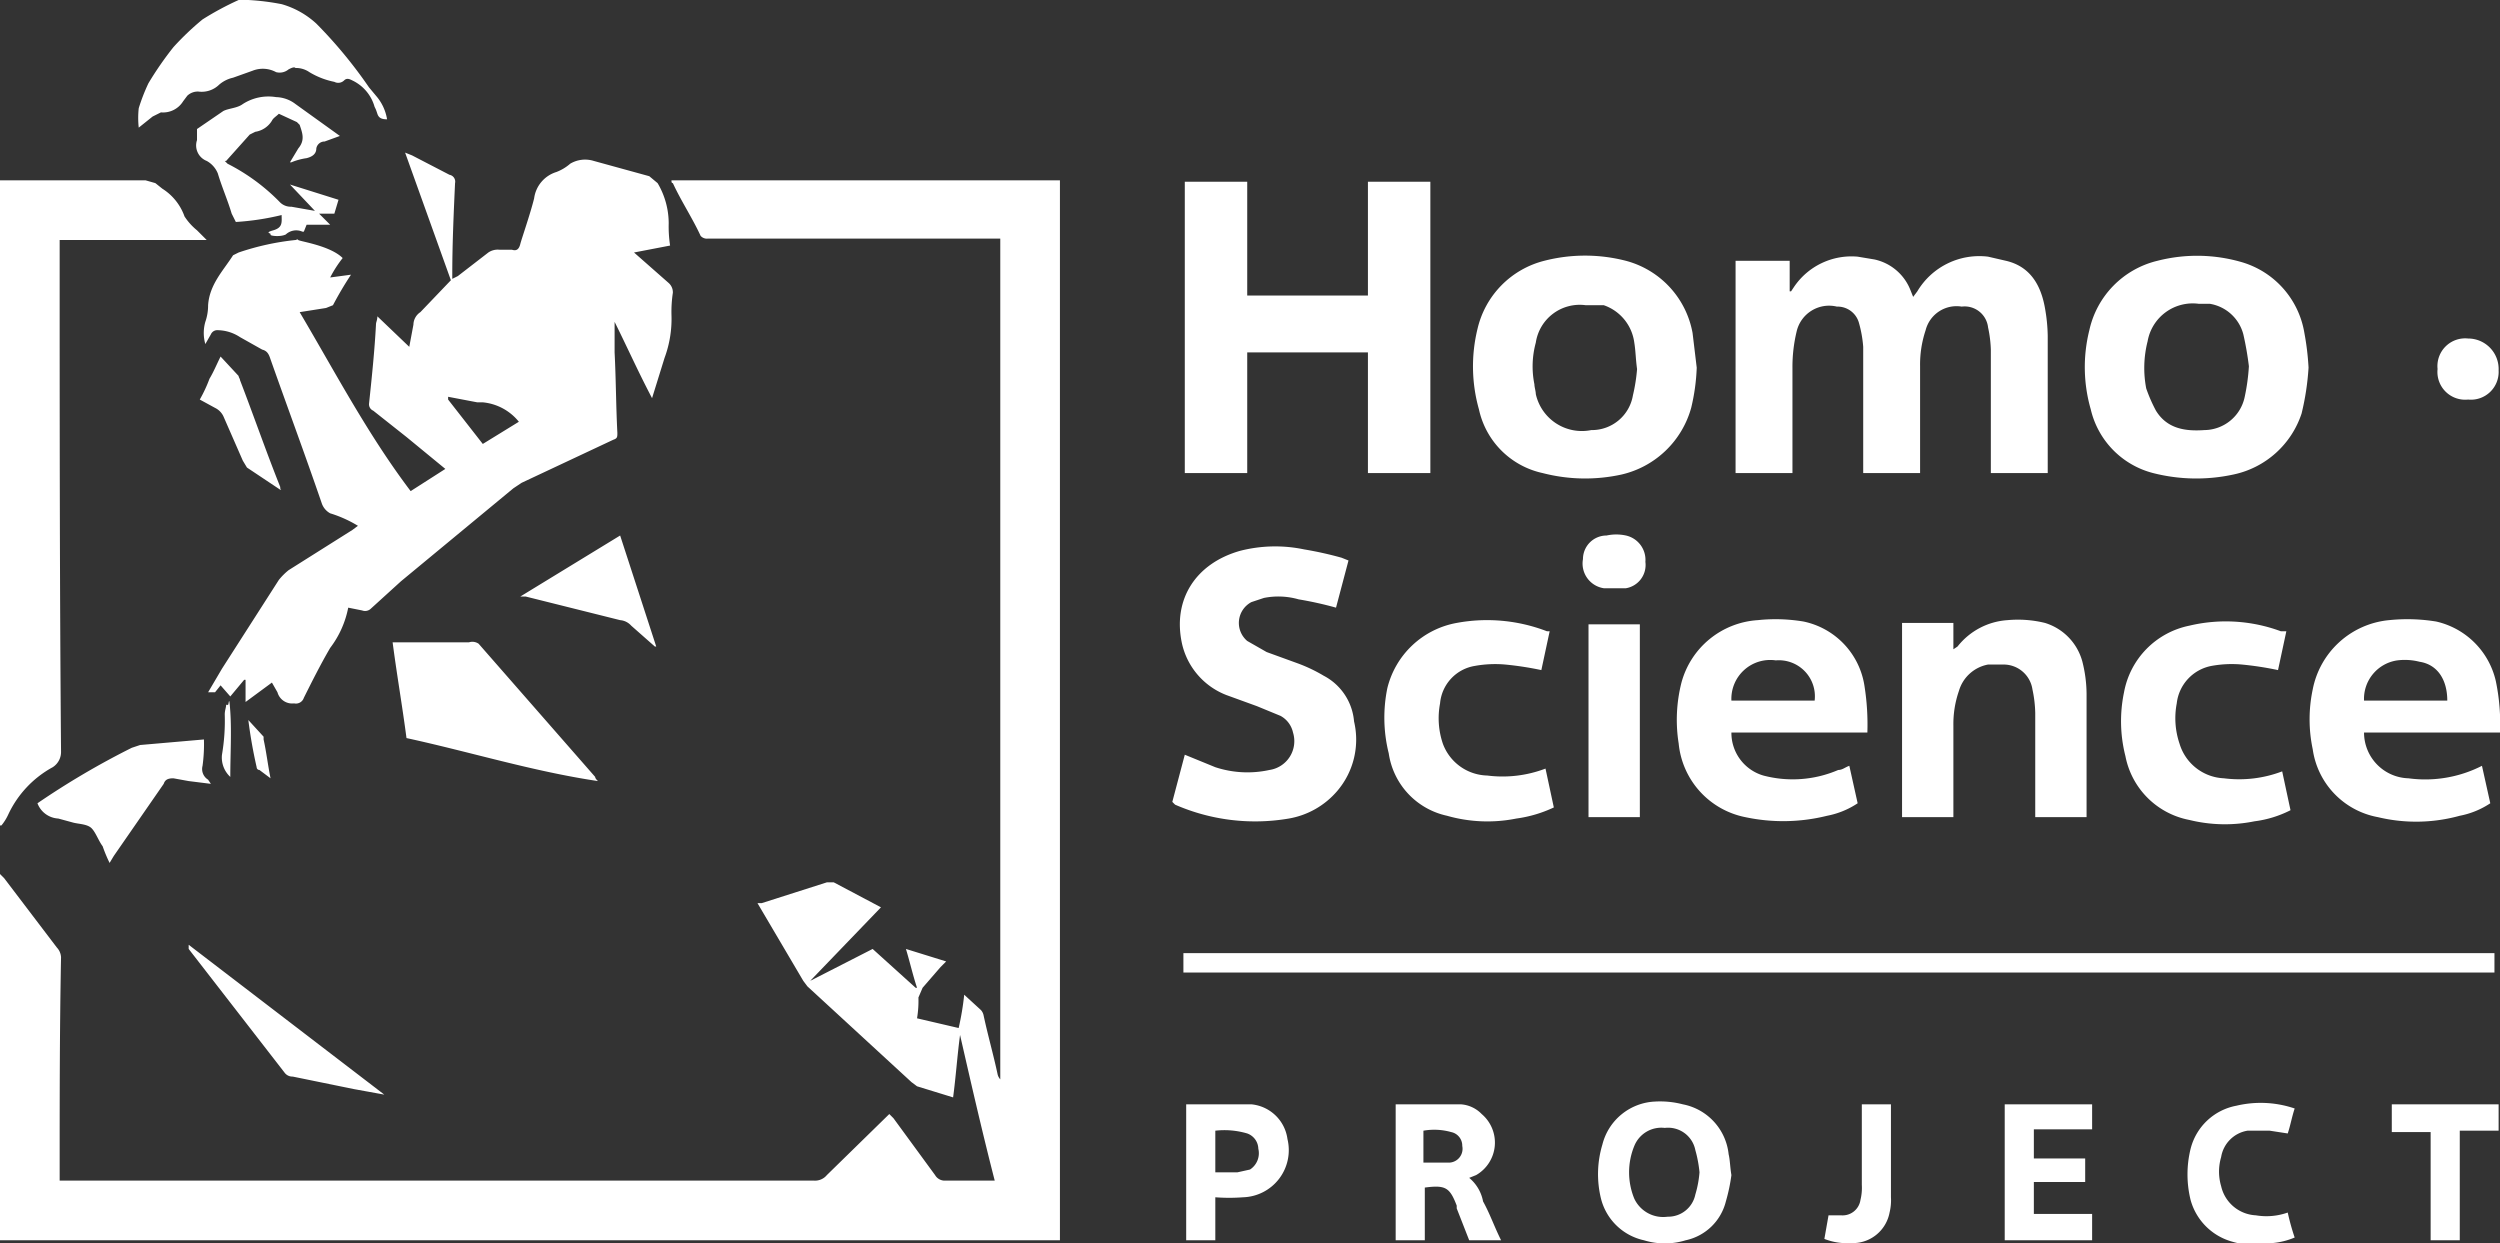 <svg xmlns="http://www.w3.org/2000/svg" viewBox="0 0 180.2 89.6"><rect x="0" y="0" width="180.2" height="89.6" fill="#333333" stroke="none"/><path d="M10,9.2a6.5,6.5,0,0,1,0-1.4A13.4,13.4,0,0,1,10.7,6a24,24,0,0,1,1.8-2.6,19.9,19.9,0,0,1,2.1-2A21.5,21.5,0,0,1,17.2,0h.7a17.5,17.5,0,0,1,2.4.3,6.2,6.2,0,0,1,2.5,1.4,33.2,33.2,0,0,1,3.8,4.6l.5.6a3.4,3.4,0,0,1,.8,1.7c-.4,0-.6-.1-.7-.4s-.1-.3-.2-.5a3,3,0,0,0-1.6-1.9c-.2-.1-.4-.2-.6,0a.6.6,0,0,1-.7.1,5.6,5.6,0,0,1-1.8-.7,1.7,1.7,0,0,0-1-.3c-.1-.1-.3,0-.5.1a1,1,0,0,1-.9.2,2,2,0,0,0-1.7-.1l-1.4.5a2.3,2.3,0,0,0-1,.5,1.8,1.8,0,0,1-1.5.5,1.1,1.1,0,0,0-.8.3l-.3.4a1.7,1.7,0,0,1-1.6.8l-.6.3Zm38.5,4c.6,1.3,1.4,2.5,2,3.8a.6.6,0,0,0,.5.2H72.1V77.8a.8.8,0,0,1-.2-.4c-.3-1.4-.7-2.8-1-4.2a.8.8,0,0,0-.2-.4l-1.2-1.1a20,20,0,0,1-.4,2.4l-3-.7a7.6,7.6,0,0,0,.1-1.5l.3-.7,1.3-1.5.4-.4-2.9-.9c.3,1,.5,1.9.8,2.8H66l-3.1-2.8-4.5,2.3h0l5.1-5.3-3.4-1.8h-.5l-4.7,1.5h-.3l3.3,5.6.3.4L65.7,78l.4.3,2.6.8c.2-1.5.3-3,.5-4.5.8,3.5,1.6,7,2.5,10.5H68.1a.8.8,0,0,1-.7-.4l-3-4.1-.3-.3-4.5,4.4a1.1,1.1,0,0,1-.9.4H4.3v-.7c0-5.1,0-10.2.1-15.4a1.1,1.1,0,0,0-.3-.7l-3.8-5L0,63V89.4H76.4V13h-28C48.4,13.1,48.4,13.2,48.5,13.2Zm-16,7L29.2,11l.5.2,2.7,1.4a.5.5,0,0,1,.4.6c-.1,2.2-.2,4.4-.2,6.6v.3l.4-.2,2.2-1.7A1.2,1.2,0,0,1,36,18h.9c.3.1.5,0,.6-.4s.7-2.1,1-3.3a2.3,2.3,0,0,1,1.6-1.9,3.3,3.3,0,0,0,1-.6,2.1,2.1,0,0,1,1.7-.2l4,1.1.6.5a5.7,5.7,0,0,1,.8,2.9,9.2,9.2,0,0,0,.1,1.6l-2.6.5,2.5,2.2a.9.9,0,0,1,.3.7,9.2,9.2,0,0,0-.1,1.6,8.1,8.1,0,0,1-.5,3.1L47,28.7c-1-1.9-1.8-3.7-2.7-5.5v2.2c.1,1.9.1,3.9.2,5.8,0,.3,0,.4-.3.5l-6.6,3.1-.6.4-8.1,6.7-2.2,2a.6.6,0,0,1-.6.1l-1-.2a7,7,0,0,1-1.3,2.9c-.7,1.2-1.3,2.4-1.9,3.6a.6.6,0,0,1-.7.4,1.1,1.1,0,0,1-1.2-.8l-.4-.7-1.9,1.4V49h-.1l-1,1.2-.7-.8-.4.5H15l1-1.7,4.1-6.4a4.6,4.6,0,0,1,.7-.7l4.6-2.9.4-.3a8.8,8.8,0,0,0-2-.9,1.3,1.3,0,0,1-.6-.7c-1.2-3.5-2.5-7-3.7-10.4-.1-.3-.2-.6-.6-.7l-1.6-.9a3,3,0,0,0-1.6-.5.5.5,0,0,0-.5.3l-.4.7a2.9,2.9,0,0,1,0-1.6A3.6,3.6,0,0,0,15,22c.1-1.5,1.1-2.5,1.8-3.6l.4-.2a18.7,18.7,0,0,1,4.1-.9c.1,0,.1-.1.2,0s2.3.4,3.2,1.3a8.5,8.5,0,0,0-.9,1.4l1.5-.2A25.3,25.3,0,0,0,24,22l-.5.2-1.9.3c2.6,4.4,4.9,8.8,8,12.9l2.5-1.6-2.8-2.3-2.4-1.9a.5.5,0,0,1-.3-.5c.2-1.9.4-3.8.5-5.7,0-.2.1-.3.1-.6L29.5,25l.3-1.6a1.1,1.1,0,0,1,.5-.9Zm-.2,8.4h0v.2L34.8,32l2.6-1.6A3.8,3.8,0,0,0,34.8,29h-.4ZM.6,58.7a7.5,7.5,0,0,1,3.2-3.4,1.3,1.3,0,0,0,.6-1.1c-.1-12-.1-24.1-.1-36.1v-.8H14.9l-.7-.7a4.3,4.3,0,0,1-.9-1,3.9,3.9,0,0,0-1.6-2l-.5-.4-.7-.2H0V59.5H.1A3.5,3.5,0,0,0,.6,58.7ZM89.9,25.4h8.7v8.7h4.5v-21H98.6v8.2H89.9V13.1H85.4v21h4.5Zm39.3,8.1v-7a10.9,10.9,0,0,1,.3-2.6,2.4,2.4,0,0,1,2.9-1.8,1.6,1.6,0,0,1,1.6,1.2,8.6,8.6,0,0,1,.3,1.7v9.1h4.1V26.4a7.8,7.8,0,0,1,.4-2.6,2.3,2.3,0,0,1,2.6-1.7,1.7,1.7,0,0,1,1.9,1.5,8.8,8.8,0,0,1,.2,1.6v8.9h4.1V24.2a12.3,12.3,0,0,0-.2-2c-.3-1.7-1.1-3-2.8-3.4l-1.3-.3a5.2,5.2,0,0,0-5.1,2.5l-.3.4-.2-.5a3.6,3.6,0,0,0-2.6-2.2l-1.2-.2a5,5,0,0,0-4.6,2.2l-.2.3H129V18.8h-3.9V34.1h4.1Zm21.5-4a11,11,0,0,1-.1-5.7,6.6,6.6,0,0,1,4.9-5,11.5,11.5,0,0,1,6.1.1,6.4,6.4,0,0,1,4.5,5.1,19,19,0,0,1,.3,2.5,18.8,18.8,0,0,1-.5,3.3,6.6,6.6,0,0,1-4.9,4.4,12.6,12.6,0,0,1-5.8-.1A6.2,6.2,0,0,1,150.7,29.5Zm4-1.5a11.1,11.1,0,0,0,.7,1.6c.8,1.3,2.1,1.5,3.5,1.4a3,3,0,0,0,2.9-2.4,14.6,14.6,0,0,0,.3-2.2,22.3,22.3,0,0,0-.4-2.3,3,3,0,0,0-2.4-2.2h-.8a3.3,3.3,0,0,0-3.7,2.7A7.8,7.8,0,0,0,154.7,28Zm-48.1,1.5a11.4,11.4,0,0,1-.1-5.8,6.6,6.6,0,0,1,4.8-4.9,11.8,11.8,0,0,1,5.9,0A6.6,6.6,0,0,1,122,24l.3,2.5a14.5,14.5,0,0,1-.4,2.9,6.8,6.8,0,0,1-5,4.8,12.2,12.2,0,0,1-5.7-.1A6,6,0,0,1,106.6,29.5Zm4-1.8c0,.2.1.5.1.7a3.4,3.4,0,0,0,4,2.6,3,3,0,0,0,3-2.5,12.5,12.5,0,0,0,.3-1.9c-.1-.7-.1-1.3-.2-1.9a3.3,3.3,0,0,0-2.2-2.7h-1.3a3.2,3.2,0,0,0-3.6,2.7A6.5,6.5,0,0,0,110.6,27.7ZM92.9,59a5.9,5.9,0,0,0,3.5-2,5.7,5.7,0,0,0,1.2-5,4.1,4.1,0,0,0-2.2-3.3,11.1,11.1,0,0,0-1.9-.9L91.3,47l-1.4-.8a1.7,1.7,0,0,1,.3-2.8l.9-.3a5.3,5.3,0,0,1,2.5.1,26.1,26.1,0,0,1,2.7.6l.9-3.4-.5-.2a26.1,26.1,0,0,0-2.7-.6,10.2,10.2,0,0,0-4.6.1c-3.2.9-4.9,3.5-4.2,6.7a5.2,5.2,0,0,0,3.2,3.7l2.2.8,1.7.7a1.8,1.8,0,0,1,.9,1.2,2.1,2.1,0,0,1-1.7,2.7,7.4,7.4,0,0,1-3.9-.2l-2.2-.9-.9,3.4.2.2A14.4,14.4,0,0,0,92.9,59Zm86.9,10.4v-.7H85.3v1.4h94.5Zm.4-16.6h-9.8a3.3,3.3,0,0,0,3.2,3.3,9,9,0,0,0,5.3-.9l.6,2.7a6,6,0,0,1-2.2.9,11.8,11.8,0,0,1-5.9.1,5.8,5.8,0,0,1-4.7-4.9,10.4,10.4,0,0,1,0-4.3,6.2,6.2,0,0,1,5.5-5,12.9,12.9,0,0,1,3.4.1,5.7,5.7,0,0,1,4.3,4.3A15,15,0,0,1,180.2,52.8Zm-3.8-2.3c0-1.5-.7-2.6-2-2.8a4.3,4.3,0,0,0-1.6-.1,2.8,2.8,0,0,0-2.4,2.9Zm-55.2-1.3a6.1,6.1,0,0,1,5.5-4.5,12.2,12.2,0,0,1,3.3.1,5.6,5.6,0,0,1,4.4,4.7,17.7,17.7,0,0,1,.2,3.3h-9.8a3.2,3.2,0,0,0,2.3,3.1,8.3,8.3,0,0,0,5.4-.4c.3,0,.5-.2.8-.3l.6,2.7a6,6,0,0,1-2.2.9,13.1,13.1,0,0,1-5.9.1,6,6,0,0,1-4.8-5.3A10.9,10.9,0,0,1,121.2,49.2Zm3.6,1.3h6a2.6,2.6,0,0,0-2.8-2.9A2.8,2.8,0,0,0,124.8,50.5Zm19.9-5.8a5,5,0,0,0-3.6,1.9l-.3.2V44.9h-3.7v14h3.7V52.3a7.3,7.3,0,0,1,.4-2.5,2.7,2.7,0,0,1,2.1-1.9h1.1a2.1,2.1,0,0,1,2.1,1.8,8.8,8.8,0,0,1,.2,1.7v7.5h3.7V50a9.7,9.7,0,0,0-.3-2.3,4,4,0,0,0-2.7-2.8A8.2,8.2,0,0,0,144.7,44.7ZM100,49.6a10.6,10.6,0,0,0,.1,4.7,5.4,5.4,0,0,0,4.2,4.5,10.6,10.6,0,0,0,5,.2,9.2,9.2,0,0,0,2.7-.8l-.6-2.8a8.7,8.7,0,0,1-4.2.5,3.5,3.5,0,0,1-3.2-2.3,5.7,5.7,0,0,1-.2-2.9,3,3,0,0,1,2.5-2.7,8.3,8.3,0,0,1,2.2-.1,23.4,23.4,0,0,1,2.6.4l.6-2.8h-.2a12,12,0,0,0-6.5-.6A6.3,6.3,0,0,0,100,49.6ZM159.4,48a8.1,8.1,0,0,1,2.2-.1,23.4,23.4,0,0,1,2.6.4l.6-2.8h-.4a11.4,11.4,0,0,0-6.6-.4,6,6,0,0,0-4.7,4.8,10.2,10.2,0,0,0,.1,4.6,5.8,5.8,0,0,0,4.6,4.6,10.7,10.7,0,0,0,4.7.1,7.9,7.9,0,0,0,2.6-.8l-.6-2.8a8.7,8.7,0,0,1-4.2.5,3.5,3.5,0,0,1-3.2-2.5,5.7,5.7,0,0,1-.2-2.9A3.1,3.1,0,0,1,159.4,48ZM33.8,46.3H28.3c.3,2.3.7,4.6,1,6.9,4.6,1,9.1,2.4,13.8,3.1-.1-.1-.2-.2-.2-.3l-8.4-9.6A.8.8,0,0,0,33.8,46.3Zm90.8,36.9c.1.4.1.9.2,1.5a12.9,12.9,0,0,1-.4,1.9,3.8,3.8,0,0,1-2.9,2.8,5.1,5.1,0,0,1-3,0,4.1,4.1,0,0,1-3.1-3,7.4,7.4,0,0,1,.1-3.9,4.1,4.1,0,0,1,3.8-3.1,6.5,6.5,0,0,1,2,.2A4.1,4.1,0,0,1,124.6,83.2Zm-2.1,1.3a9,9,0,0,0-.3-1.6,2,2,0,0,0-2.2-1.6,2.1,2.1,0,0,0-2.2,1.3,5,5,0,0,0,0,3.8,2.3,2.3,0,0,0,2.4,1.3,2,2,0,0,0,2-1.6A7.6,7.6,0,0,0,122.5,84.5Zm-8-25.6h3.7V45h-3.7Zm-7.6,27.7c.5.9.8,1.8,1.3,2.8h-2.3l-.9-2.3v-.2c-.5-1.3-.8-1.5-2.3-1.3v3.8h-2.1V79.6h4.7a2.3,2.3,0,0,1,1.5.7,2.7,2.7,0,0,1-.4,4.4l-.5.2A2.9,2.9,0,0,1,106.9,86.6Zm-1.5-4a1,1,0,0,0-.8-1,4.5,4.5,0,0,0-2-.1v2.3h1.9A1,1,0,0,0,105.4,82.6ZM9.5,53.9a57.7,57.7,0,0,0-6.8,4h0a1.7,1.7,0,0,0,1.5,1.1l1.1.3c.4.1,1,.1,1.3.4s.5.9.8,1.3a10.4,10.4,0,0,0,.5,1.2l.3-.5,3.6-5.2c.1-.3.3-.4.7-.4l1.1.2,1.6.2-.2-.3a.9.9,0,0,1-.4-1,11.5,11.5,0,0,0,.1-1.9l-4.6.4ZM92.8,82.1a3.4,3.4,0,0,1-3.2,4.2,13.3,13.3,0,0,1-2,0v3.1H85.5V79.6h4.7A2.9,2.9,0,0,1,92.8,82.1Zm-2.1.7a1.2,1.2,0,0,0-.8-1.1,5.8,5.8,0,0,0-2.3-.2v3h1.6l.9-.2A1.4,1.4,0,0,0,90.7,82.8ZM14.9,11.6a1.8,1.8,0,0,1,.8.9c.3,1,.7,1.9,1,2.9l.3.6a18.8,18.8,0,0,0,3.3-.5c0,.5.1.9-.6,1.1s-.1.2-.2.3.7.2,1.1,0a1.1,1.1,0,0,1,1.2-.2h.1l.2-.5h1.7l-.8-.8h1.1l.3-1-3.5-1.1,1.8,1.9L21,14.9a1.1,1.1,0,0,1-.8-.3,14.3,14.3,0,0,0-3.8-2.8l-.2-.2h.1L18,9.7l.4-.2a1.7,1.7,0,0,0,1.2-.8c.1-.2.3-.3.5-.5l1.3.6.2.2c.2.6.4,1.1-.1,1.7l-.6,1H21a4.5,4.5,0,0,1,1.1-.3c.4-.1.7-.3.7-.7a.6.6,0,0,1,.6-.5l1.1-.4L21.3,7.5A2.4,2.4,0,0,0,19.9,7a3.4,3.4,0,0,0-2.4.5c-.4.3-1,.3-1.4.5L14.2,9.3v.8A1.2,1.2,0,0,0,14.9,11.6ZM144.5,89.4h6.3V87.5h-4.2V85.2h3.7V83.5h-3.7V81.4h4.2V79.6h-6.3Zm18.1-1.8a2.7,2.7,0,0,1-2.5-2.1,3.7,3.7,0,0,1,0-2.1,2.3,2.3,0,0,1,1.9-1.9h1.6l1.3.2c.2-.6.3-1.2.5-1.8a7.6,7.6,0,0,0-4.2-.2,4.2,4.2,0,0,0-3.3,3.1,7.7,7.7,0,0,0,0,3.7,4.3,4.3,0,0,0,3,3,5.7,5.7,0,0,0,2.9.1,5.3,5.3,0,0,0,1.6-.4,16.7,16.7,0,0,1-.5-1.8A4.6,4.6,0,0,1,162.6,87.6Zm9.8-6h2.8v7.8h2.1V81.5h2.8V79.6h-7.7ZM20.5,77.3a.7.7,0,0,0,.6.3l4.4.9,2.2.4h0L13.6,68.1v.3Zm25-32.2,1.7,1.5h.1l-2.6-8-3.6,2.2-3.6,2.2h.4l6.8,1.7A1.2,1.2,0,0,1,45.5,45.1Zm88.7,35.1v5.2a3.7,3.7,0,0,1-.1,1.1,1.3,1.3,0,0,1-1.4,1.1h-.9l-.3,1.7a4.4,4.4,0,0,0,1.9.3,2.7,2.7,0,0,0,2.8-2.2,3.7,3.7,0,0,0,.1-1.1V79.6h-2.1ZM16.1,30l1.4,3.2.3.5,2.4,1.6h.1c-.1,0-.1-.1-.1-.2-1-2.5-1.9-5.1-2.9-7.7,0-.1-.1-.2-.1-.3l-1.3-1.4c-.3.6-.5,1.1-.8,1.6a10.1,10.1,0,0,1-.7,1.5l1.1.6A1.3,1.3,0,0,1,16.1,30Zm161.8-1.2a2,2,0,0,0,2.2-2.1,2.2,2.2,0,0,0-2.2-2.3,2,2,0,0,0-2.2,2.2A2,2,0,0,0,177.9,28.8ZM118.6,40.5a1.8,1.8,0,0,0-1.4-1.9,3.3,3.3,0,0,0-1.4,0,1.7,1.7,0,0,0-1.7,1.7,1.8,1.8,0,0,0,1.5,2.1h1.6A1.7,1.7,0,0,0,118.6,40.5ZM19.5,56.1c-.2-1-.3-1.9-.5-2.8v-.2l-1.1-1.2a34.3,34.3,0,0,0,.6,3.4.2.2,0,0,0,.2.2Zm-3.1-5.3h-.1c0,.2-.1.4-.1.7a14.6,14.6,0,0,1-.2,2.9,1.9,1.9,0,0,0,.6,1.6c0-1.6.1-3.2,0-4.7S16.5,51,16.4,50.8Z" style="fill:#fff"/></svg>